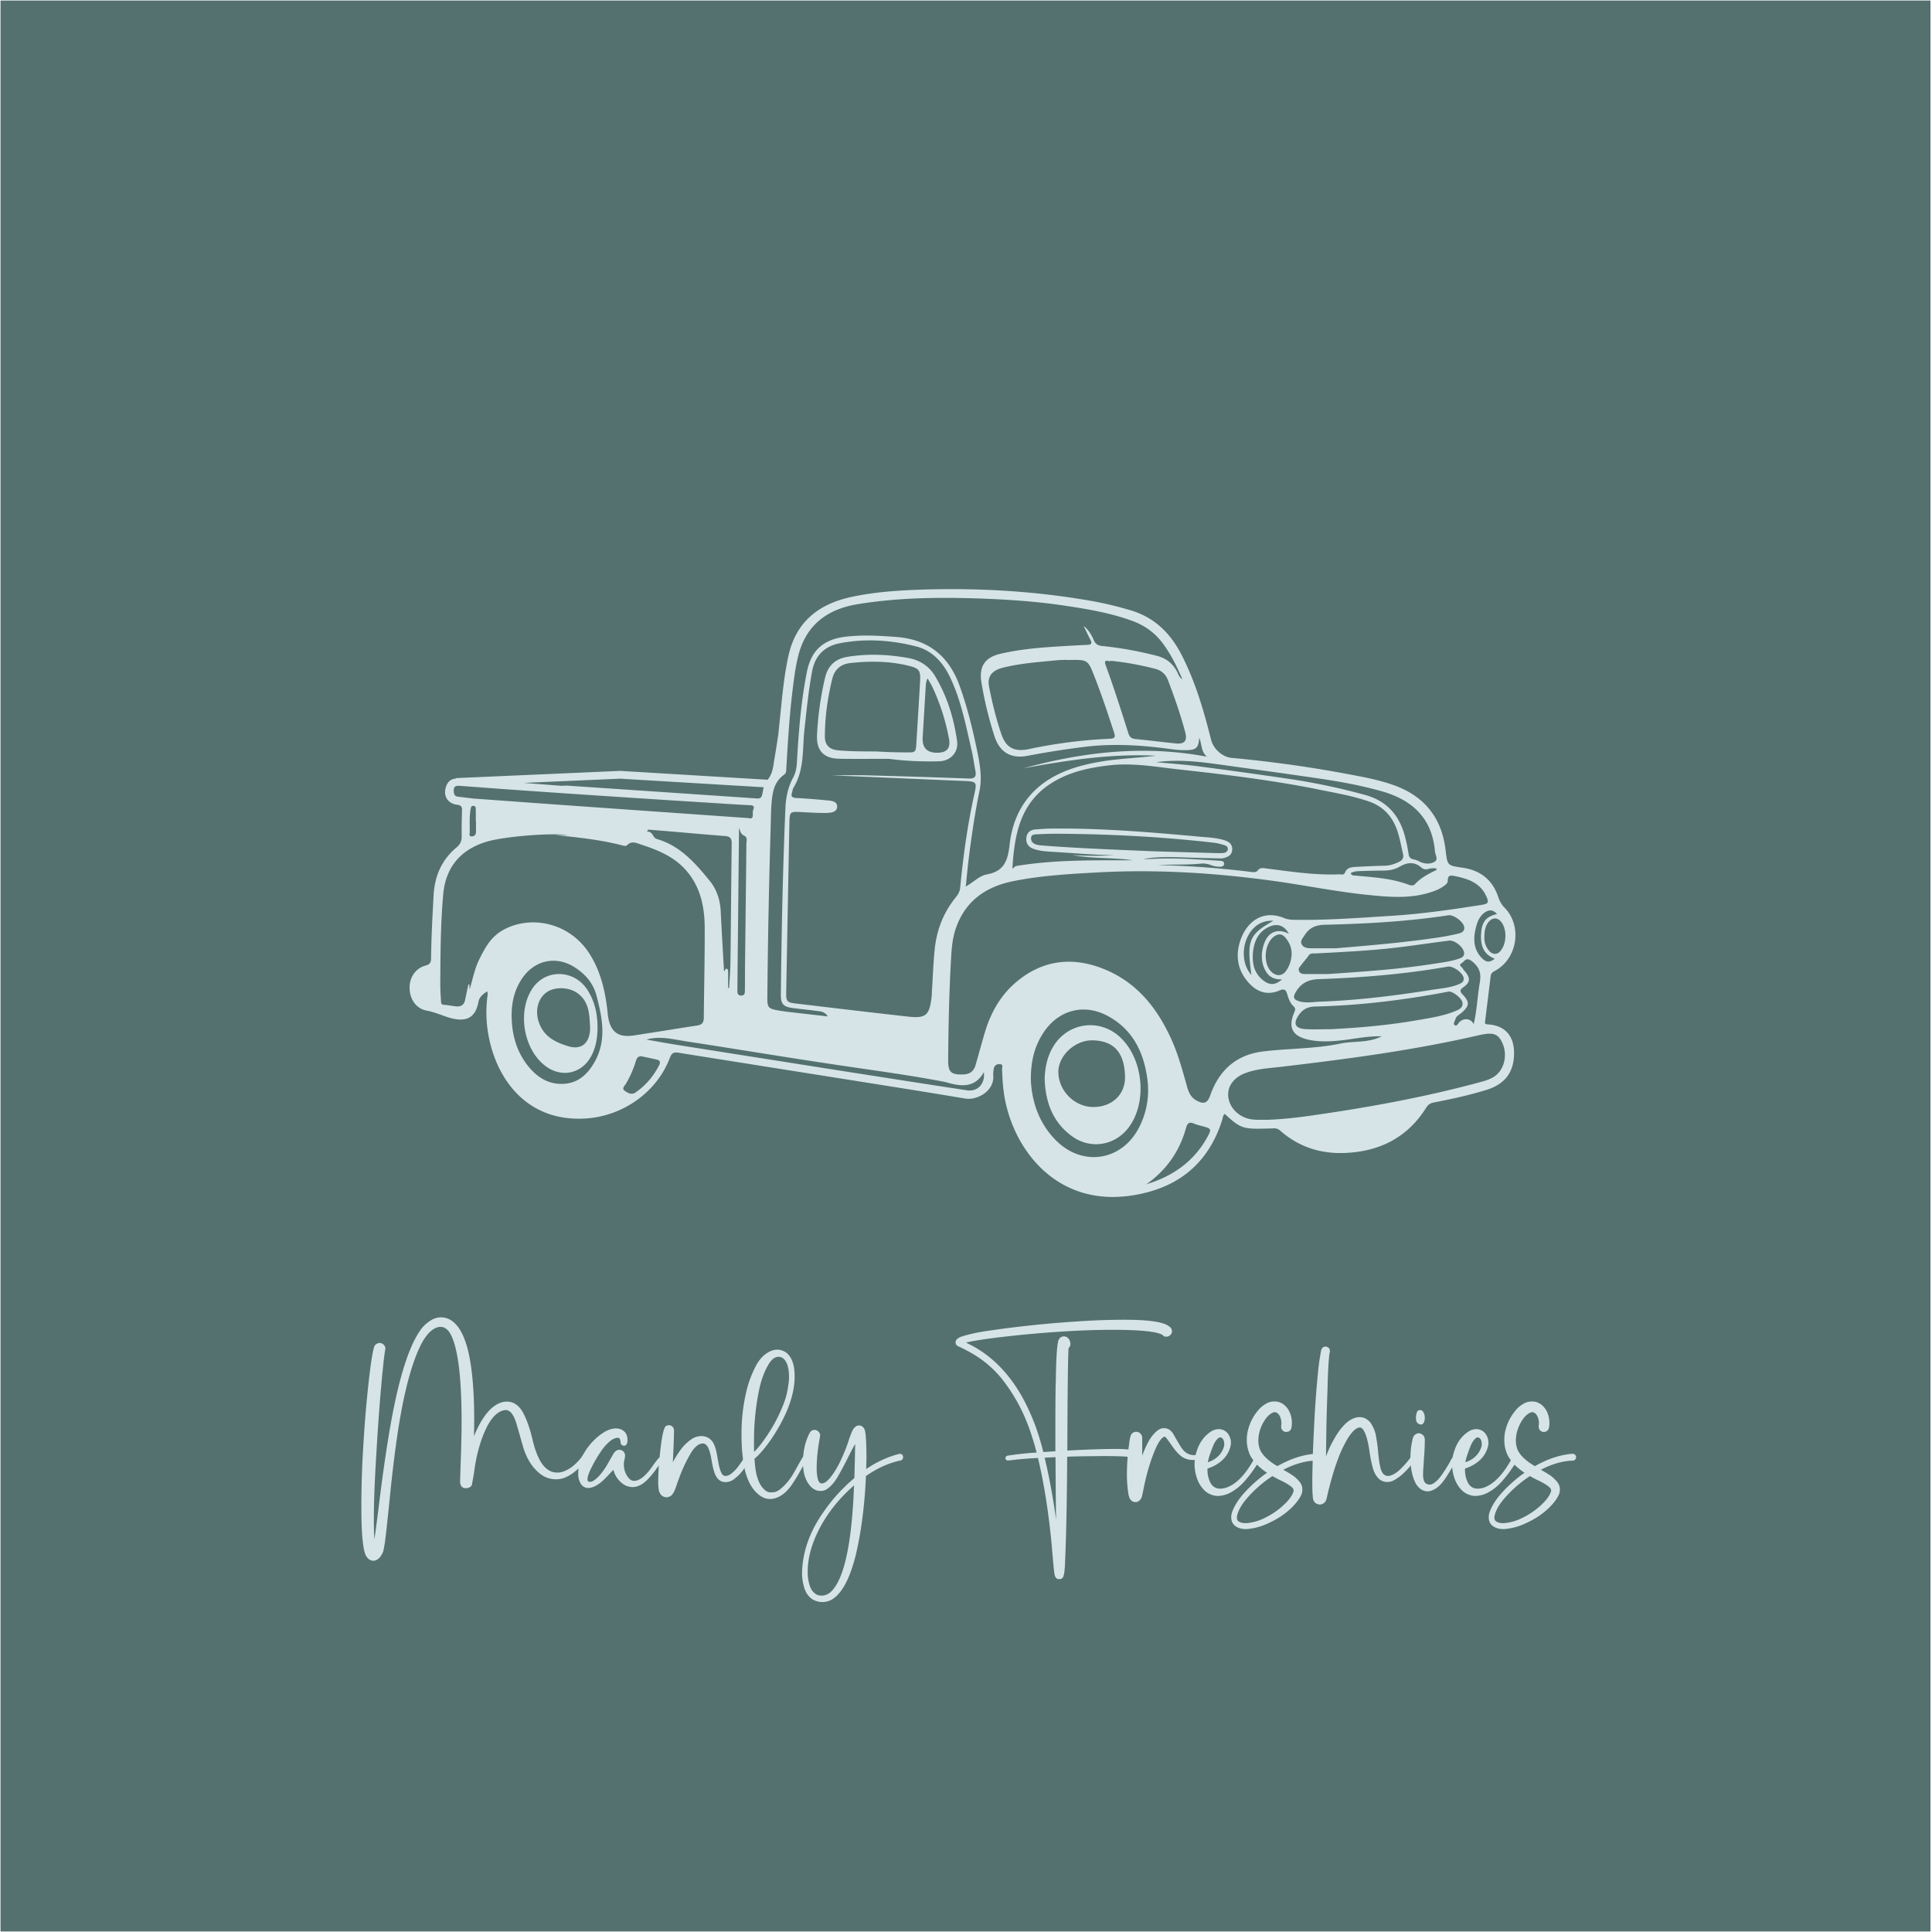 <svg xmlns="http://www.w3.org/2000/svg" width="300" viewBox="0 0 224.88 225" height="300" version="1.0"><defs><clipPath id="a"><path d="M0 .059h224.762v224.879H0zm0 0"/></clipPath><clipPath id="b"><path d="M47.586 68.457H177V140H47.586zm0 0"/></clipPath></defs><g clip-path="url(#a)"><path fill="#54716f" d="M0 .059h224.879V224.94H0zm0 0"/></g><path fill="#d6e4e8" d="M103.438 88.371c1.949.258 3.894.336 5.843.29 1.344-.028 2.305-1.024 2.121-2.349-.37-2.66-1.152-5.199-2.535-7.527-.703-1.187-1.77-1.902-3.11-2.144-2.374-.434-4.757-.536-7.155-.141-1.442.242-2.258 1.074-2.582 2.453a36.845 36.845 0 0 0-.93 6.664c-.086 1.785.777 2.715 2.582 2.746 1.922.032 3.844.008 5.766.008zm3.957-2.527c.12-1.914.23-3.832.347-5.746.02-.32.012-.649.227-1.094.226.406.414.695.558 1.004a24.897 24.897 0 0 1 1.934 6.035c.207 1.125-.27 1.629-1.414 1.621-1.18-.004-1.73-.613-1.652-1.82zm-11.391-.067c.004-2.28.32-4.527.867-6.742.274-1.105 1.02-1.7 2.121-1.82 2.223-.242 4.442-.23 6.63.285 1.417.336 1.55.547 1.464 2.012-.14 2.37-.285 4.738-.43 7.105-.062.973-.11 1.016-1.05 1.008-.653-.004-1.301-.012-1.95-.031-.625-.02-1.25-.059-1.672-.078-1.625-.008-3.05-.004-4.472-.137-.977-.09-1.512-.613-1.508-1.602zM130.184 120.613c-2.368-2.004-5.836-1.476-7.504 1.14-.758 1.196-1.043 2.524-1.078 3.93.097 2.696.949 5.04 3.226 6.672 2.125 1.524 4.945 1.063 6.531-1.02 2.29-3.003 1.715-8.273-1.175-10.722zm-2.91 8.309c-2.176 0-4.055-1.867-4.079-4.055-.02-1.906 1.914-3.738 3.973-3.71 2.55.038 3.695 1.48 3.793 4.124.078 2.168-1.492 3.64-3.688 3.64zM61.984 115.063c-1.851 2.69-1.09 7.21 1.54 9.128 1.867 1.364 4.203.825 5.28-1.214.516-.973.696-2.024.72-3.11.03-1.629-.27-3.18-1.165-4.574-1.53-2.379-4.812-2.492-6.375-.23zm6.664 5.035c-.168 1.52-1.105 2.187-2.558 1.738-1.512-.465-2.852-1.133-3.414-2.832-.403-1.215-.156-2.586.828-3.371.941-.75 2.64-.703 3.652.004 1.352.949 1.418 2.363 1.496 3.785 0 .226.024.453-.004.676zm0 0"/><g clip-path="url(#b)"><path fill="#d6e4e8" d="M173.16 119.297c-.332-.02-.289-.184-.262-.39.215-1.735.434-3.47.641-5.204.035-.3.172-.469.453-.613 2.656-1.383 3.274-5.211 1.184-7.363a3.145 3.145 0 0 1-.75-1.258c-.66-2.004-2.094-3.117-4.149-3.414-1.761-.258-1.773-.227-1.98-2.016-.438-3.766-2.434-6.297-6.004-7.586-1.836-.664-3.758-.996-5.664-1.355a145.92 145.92 0 0 0-13.266-1.836c-1.074-.098-2.12-1.055-2.383-2.114-.847-3.39-1.824-6.734-3.425-9.867-1.29-2.515-3.137-4.36-5.899-5.191a40.686 40.686 0 0 0-4.652-1.113c-6.473-1.133-12.996-1.516-19.555-1.317-2.816.09-5.64.27-8.406.871-3.793.824-6.418 2.922-7.281 6.844-.395 1.8-.614 3.637-.805 5.477-.121 1.18-.238 2.355-.375 3.68 0 0-.246 1.695-.484 3.027-.07.507-.137.996-.305 1.453l-.031.078c-.098.25-.235.488-.414.719l-17.176-1.032-19.129.84.004.051c-.527.035-.914.297-1.129.855-.414 1.079.09 2.047 1.25 2.196.523.066.594.27.578.703-.031 1-.047 2-.039 3 .004.543-.18.926-.61 1.281-1.73 1.442-2.535 3.332-2.66 5.567-.132 2.445-.273 4.89-.292 7.34-.004.468-.141.706-.63.835-1.183.313-1.906 1.387-1.874 2.657.027 1.285.777 2.367 1.976 2.59.848.156 1.61.484 2.41.75 2.121.703 3.285.152 3.63-1.754.097-.543.48-.903 1.042-1.239.016.203.043.301.031.395a14.76 14.76 0 0 0 .18 5.14c1.02 4.86 4.516 9.723 11.3 9.27 4.243-.285 8.228-3.031 9.747-7.074.207-.547.465-.664.988-.582 6.657 1.066 13.317 2.113 19.973 3.172 4.488.714 8.977 1.418 13.457 2.171 1.285.215 3.332-.808 3.242-2.617a3.62 3.62 0 0 1 .063-.894c.078-.375.379-.535.73-.5.403.035.223.386.23.597.036 1.024.098 2.047.258 3.059.977 6.082 5.946 13.02 14.903 11.633 5.258-.817 8.863-3.653 10.484-8.82.07-.231.063-.508.29-.672 1.769 1.64 2.128 1.773 4.616 1.71.352-.011.704-.007 1.051-.03.317-.024.567.066.813.284 2.195 1.93 4.77 2.723 7.672 2.575 3.988-.203 7.156-1.84 9.308-5.266.219-.352.473-.523.875-.602 2.078-.406 4.153-.851 6.176-1.48 2.215-.691 3.25-2.188 3.176-4.48-.063-1.918-1.164-3.047-3.106-3.141zm1.66-11.867c.649.902.57 2.52-.164 3.351-.363.414-.883.414-1.285-.039a2.251 2.251 0 0 1-.562-1.586c0-.722.097-1.281.464-1.75.47-.601 1.11-.586 1.547.024zm-.539-.985c-1.293.317-1.746.887-1.851 2.266-.114 1.539.386 2.473 1.586 2.941-.578.457-.989.457-1.52-.093-.992-1.036-.992-2.282-.664-3.57.168-.657.418-1.286 1-1.704.512-.375.988-.355 1.45.16zm-22.804 5.942c.28-.383.609-.73.878-1.117.204-.297.485-.22.743-.23 3.316-.177 6.636-.33 9.937-.74 1.883-.234 3.758-.515 5.64-.753.684-.086 1.708.754 1.77 1.414.047.46-.32.594-.644.703-.973.324-1.996.441-3.004.598-4.055.629-8.14.898-12.23 1.175h-2.551c-.305 0-.618-.003-.782-.32-.156-.312.09-.52.243-.73zm.382-3.442c.536-.875 1.254-1.218 2.336-1.246 4.82-.12 9.633-.37 14.407-1.105.64-.098 1.82.789 1.867 1.418.039.496-.375.64-.719.722-.824.196-1.66.352-2.496.473-3.883.57-7.79.898-11.703 1.227-.973 0-1.946.004-2.918 0-.442 0-.89-.047-1.106-.48-.195-.4.141-.7.332-1.009zm1.653 5.086c5.043-.176 10.07-.582 15.05-1.46.586-.102 1.754.722 1.836 1.331.063.48-.34.633-.68.766-.917.36-1.898.434-2.855.582-4.367.695-8.754 1.246-13.175 1.402-.82.032-1.645.203-2.458-.047-.648-.203-.734-.476-.398-1.05.606-1.028 1.426-1.48 2.68-1.524zm-2.336 4.211c.476-.707 1.07-1.004 1.93-1.023 5.23-.121 10.406-.758 15.542-1.739.415-.078 1.493.727 1.602 1.247.125.609-.379.843-.797 1.015-1.441.59-2.984.813-4.504 1.078-3.402.594-6.836.88-10.012 1.04-1.19 0-2.12.054-3.039-.016-1.148-.09-1.359-.66-.722-1.602zm18.265.445c.09-.37.457-.511.715-.738.91-.808.969-1.219.137-2.113-.367-.395-.356-.559.086-.875.797-.574.816-1.04.191-1.809-.078-.097-.195-.18-.23-.289-.082-.234-.637-.441-.176-.695.316-.176.5-.773 1.2-.219.94.742 1.09 1.469.902 2.551-.27 1.543-.313 3.125-.7 4.766-.332-.672-1.14-.75-1.671-.227-.165.164-.286.54-.555.336-.211-.156.047-.457.101-.688zm-27.66-29.68c3.809.532 7.617 1.048 11.422 1.606 2.567.371 5.121.825 7.621 1.528 3.574 1 5.91 3.14 6.23 7.03.036.391.415.895-.019 1.173-.46.297-1.05.289-1.594.074-.277-.113-.543-.277-.832-.324-.418-.067-.57-.258-.632-.676a17.91 17.91 0 0 0-.489-2.27c-.683-2.328-2.144-3.898-4.527-4.558a74.52 74.52 0 0 0-8.996-1.895 646.442 646.442 0 0 0-10.606-1.468c-1.582-.207-3.175-.309-4.765-.461 2.426-.34 4.808-.09 7.187.242zm25.438 12.313c-.903.446-1.797.887-2.492 1.653-.149.164-.426.175-.645.093-2.05-.789-4.223-.898-6.375-1.101-.16-.016-.36.012-.46-.285.429-.246.886-.223 1.327-.239.82-.03 1.645-.046 2.465-.054.68-.004 1.313-.11 1.926-.469.816-.473 1.687-.606 2.488.102.246.218.516.27.832.175.309-.09.625-.105.945-.05-.003.085.008.168-.011.175zm-25.301-1.082c-2.492-.144-4.984-.34-7.484-.226-.442.02-.887.043-1.332.023 1.835-.316 3.68-.21 5.523-.152 1.125.039 2.246.058 3.371.086.125.004.254.008.375-.02.535-.125 1.024-.328 1.07-.972.047-.633-.355-.95-.902-1.122-.96-.304-1.969-.332-2.96-.421-5.747-.528-11.497-1.004-17.278-.938-.598.004-1.196.059-1.793.102-.613.047-.985.394-1.043.988-.063.621.254 1.066.836 1.273.785.278 1.617.309 2.437.356 2.332.137 4.66.36 7 .379-1.636.094-3.273.11-4.914-.024 2.332.457 4.715.274 7.055.618-4.535.011-9.074-.086-13.57.664-.153.027-.286.187-.47.316.24-3.871.849-7.547 4.43-9.89 2.063-1.344 4.387-1.856 6.797-2.141 2.797-.332 5.536.183 8.286.484 5.484.602 10.96 1.266 16.37 2.367 1.907.39 3.829.719 5.676 1.364 1.657.578 2.711 1.757 3.266 3.375.297.87.45 1.789.664 2.687.106.445-.02.754-.465.961-.527.25-1.05.434-1.644.445-1.149.024-2.297.082-3.442.14-.484.028-.972.103-1.183.626-.156.383-.457.227-.707.238-2.86.114-5.68-.332-8.504-.687-.356-.047-.692-.121-.953.222-.196.258-.496.22-.766.188-3.617-.442-7.25-.73-10.883-.797 1.692-.102 3.367-.008 5.035-.176.426-.043.84.051 1.246.207.25.094.532.137.801.153.27.015.625.02.633-.352.004-.332-.344-.332-.578-.344zm-20.66-1.777a2.887 2.887 0 0 1-.656-.113c-.368-.118-.618-.368-.582-.77.03-.418.406-.398.687-.414.75-.039 1.496-.07 2.246-.066 6.121.027 12.227.347 18.309 1.039.441.047.879.172 1.304.3.215.067.418.231.36.5-.051.239-.25.376-.488.399-.25.023-.5.027-.75.02l-7.325-.211c-5.027-.215-9.07-.364-13.105-.684zm15.566-11.883c-1.539-.164-3.078-.355-4.617-.504-.453-.043-.707-.203-.852-.66-.843-2.66-1.69-5.32-2.648-7.945-.316-.86.445-.34.648-.508 1.758.18 3.45.5 5.122.93.738.191 1.226.636 1.492 1.34.754 1.984 1.457 3.988 2 6.039.273 1.023-.09 1.418-1.145 1.308zm-7.629-.543a57.142 57.142 0 0 0-9.425 1.203c-1.684.356-2.676-.14-3.22-1.758-.605-1.796-1.062-3.644-1.425-5.507-.227-1.16.309-1.887 1.598-2.211 1.652-.414 3.347-.59 5.039-.746.918-.086 1.84-.204 2.57-.153 2.281-.047 2.293-.05 3.055 1.89.847 2.161 1.586 4.364 2.3 6.571.176.535.075.684-.492.711zm-37.933 4.172c.203-.144.226-.293.238-.496.18-3.117.36-6.234.742-9.332.164-1.34.328-2.676.656-3.984.891-3.59 3.36-5.438 6.86-6.02 4.805-.793 9.652-.836 14.5-.664 3.199.117 6.387.336 9.55.805 2.688.398 5.368.84 7.942 1.773 1.457.523 2.66 1.371 3.582 2.606.93 1.242 1.629 2.617 2.305 4.222-.403-.277-.461-.582-.578-.816-.504-.996-1.27-1.63-2.364-1.914a42.48 42.48 0 0 0-6.402-1.157c-.484-.05-.77-.21-.965-.66-.266-.636-.625-1.226-1.187-1.675.257.527.504 1.066.777 1.585.227.434.156.606-.367.625a148.31 148.31 0 0 0-4.567.262c-1.843.133-3.68.348-5.484.758-1.848.422-2.566 1.465-2.266 3.34a43.548 43.548 0 0 0 1.516 6.254c.617 1.922 1.934 2.68 3.914 2.293a98.483 98.483 0 0 1 6.582-1.032c3.106-.386 6.184-.23 9.27.157.863.11 1.726.254 2.609.226 1.129-.031 1.402-.277 1.477-1.453.32.754.187 1.594.886 2.215-7.258-1.371-14.343-.578-21.347 1.348 5.093-.934 10.207-1.723 15.418-1.461-2.153.261-4.329.332-6.47.695-1.484.254-2.929.602-4.32 1.195-3.757 1.61-5.816 4.54-6.253 8.493-.204 1.843-.649 3.078-2.633 3.437-.88.156-1.54.887-2.473 1.414.13-1.21.227-2.289.36-3.36.324-2.605.71-5.195 1.238-7.765.328-1.586.047-3.137-.27-4.68-.531-2.57-1.152-5.113-2.05-7.59-1.25-3.464-3.649-5.386-7.34-5.667-1.973-.153-3.938-.266-5.914-.036-2.555.301-4.008 1.551-4.516 4.063-.703 3.512-.969 7.074-1.176 10.644-.035.61-.144 1.176-.441 1.72-.598 1.097-.84 2.312-.89 3.53-.31 7.247-.458 14.493-.532 21.743-.012 1.05.289 1.394 1.32 1.539.914.129 1.84.203 2.754.332.477.066 1.012.043 1.387.652-1.543-.176-2.996-.34-4.445-.508a24.097 24.097 0 0 1-1.188-.164c-1.316-.226-1.418-.328-1.402-1.633.035-3.203.07-6.402.136-9.601.07-3.649.168-7.297.27-10.945.031-1.07.039-2.149.246-3.204.168-.863.586-1.593 1.309-2.105zm4.98 3a85.155 85.155 0 0 0-3.586-.273c-.484-.024-.625-.204-.476-.649.062-.191.074-.406.175-.57 1.278-2.07 1.02-4.43 1.266-6.684.246-2.289.477-4.574.895-6.836.34-1.843 1.445-2.941 3.246-3.285 2.968-.57 5.937-.37 8.843.363 1.907.485 3.153 1.864 3.985 3.61 1.293 2.707 1.84 5.64 2.512 8.531.18.777.28 1.574.433 2.36.121.62-.039.917-.754.894-3.949-.145-7.894-.27-11.844-.371-1.57-.04-3.144-.004-4.238-.004 4.82.203 10.09.43 15.356.652 1.672.07 1.687.075 1.324 1.703-.785 3.54-1.266 7.13-1.617 10.735-.067.66-.45 1.023-.817 1.512-1.25 1.668-1.941 3.605-2.152 5.68-.16 1.566-.211 3.14-.313 4.71-.02.278-.015.55-.046.824-.258 2.157-.66 2.516-2.797 2.278-4.344-.485-8.684-1.004-13.028-1.52-1.015-.117-1.129-.258-1.109-1.285.121-6.547.242-13.098.371-19.644.031-1.446.043-1.438 1.48-1.36.95.047 1.899.113 2.848.094.508-.012 1.211-.082 1.235-.715.02-.656-.676-.703-1.192-.75zm-7.36-1.523c-.073.285-.116.586-.179.867-.086.375-.27.46-.633.437-7.375-.504-14.75-1-22.12-1.496-.391.016-.626.024-.626.024l-4.394-.34 11.234-.492zm-35.577 1.105c-.492-.047-.52-.387-.524-.754-.004-.445.282-.543.649-.52 1.617.118 3.234.243 4.851.36 2.543.18 5.082.36 7.621.531 3.614.242 7.223.48 10.836.715 2.59.168 5.184.328 7.774.492.922.059 1.843.121 2.765.16.399.016.559.133.383.543-.164.38.203 1.16-.539.961-6.324-.445-12.453-.875-18.582-1.308-4.41-.313-8.82-.63-13.227-.953-.671-.047-1.335-.164-2.007-.227zm33.558 5.512c-.043 4.523-.101 9.047-.152 13.57-.012 1.121-.008 2.246-.023 3.371-.004.317.042.711-.45.703-.43-.011-.425-.355-.422-.66.059-6.293.125-12.59.188-18.883.152.375.18.739.633.942.386.176.23.625.226.957zm-2.129 14.816c0-.125-.03-.273-.175-.3-.18-.032-.137.234-.301.3-.13-2.351-.274-4.664-.383-6.98-.059-1.297-.473-2.547-1.23-3.489-1.688-2.074-3.454-4.144-6.196-4.93-.527-.152-.441-.917-1.16-.863.047-.078.09-.16.137-.238.754.063 1.508.121 2.261.184 2.239.191 4.477.39 6.715.566.575.043.758.29.75.86-.058 4.593-.086 9.191-.144 13.789-.012 1.011-.102 2.027-.153 3.039h-.117c0-.649.004-1.293-.004-1.942zM54.738 94.293c.035-.211.055-.488.383-.434.277.047.219.301.227.485.015.422.004.844.004 1.265h.023c0 .422-.004.844 0 1.27 0 .336-.191.527-.5.527-.367.004-.23-.328-.23-.508.015-.87-.055-1.742.093-2.605zm14.457 29.367c-.918 1.645-2.218 2.7-4.215 2.559-1.37-.102-2.449-.805-3.328-1.817-1.511-1.742-2.101-3.812-2.129-6.074-.011-1.668.364-3.219 1.364-4.578 1.422-1.934 3.797-2.418 5.84-1.184 1.308.79 2.285 1.88 2.68 3.38.679 2.585 1.206 5.183-.212 7.714zm1.52-5.625c-.254-2.426-.758-4.781-2.082-6.898-2.367-3.782-6.988-4.598-10.14-2.805-1.423.813-2.052 2.04-2.708 3.336-.57 1.125-.789 2.363-1.152 3.57-.012-.195-.02-.394-.028-.586-.128-.035-.132.059-.144.118-.121.562-.238 1.125-.356 1.687-.113.563-.472.8-1.027.746-.496-.05-.988-.152-1.484-.191-.317-.024-.282-.27-.293-.434-.051-.7-.09-1.398-.086-2.094.023-3.449.031-6.902.344-10.34.285-3.175 2.066-5.265 5.156-6.148 2.02-.578 7.254-1.02 9.418-.75h-1.559c2.602.27 5.2.531 7.742 1.184.22.054.493.156.653 0 .55-.559 1.12-.239 1.66-.063 1.965.637 3.848 1.41 5.25 3.04 1.676 1.937 2.125 4.265 2.133 6.706.011 3.477-.078 6.95-.106 10.426-.004.55-.219.809-.765.89-2.47.376-4.93.79-7.403 1.16-1.925.29-2.816-.519-3.027-2.554zm5.992 6.012c-.656 1.289-1.566 2.367-2.762 3.187-.457.317-.894.051-1.242-.195-.402-.285-.012-.586.133-.832a11.73 11.73 0 0 0 1.144-2.594c.102-.343.23-.617.66-.601.61.133 1.22.254 1.825.398.36.086.398.336.246.637zm35.848 2.93c-4.516-.684-9.028-1.391-13.543-2.098-6.707-1.055-13.414-2.113-20.121-3.176-1.227-.195-2.45-.418-3.676-.633 1.613-.46 3.152-.02 4.695.215 6.121.934 12.227 1.965 18.356 2.86 3.879.57 7.761 1.097 11.609 1.835.195.04.387.098.582.149 1.598.437 3.082.484 4.063-1.266.168 1.356-.72 2.301-1.965 2.114zm10.324 5.793c-2.035-2.07-2.8-4.653-2.89-7.063 0-2.27.484-3.969 1.511-5.504 1.727-2.582 4.68-3.367 7.422-1.898 2.89 1.547 4.191 4.156 4.629 7.28.27 1.958-.02 3.84-.899 5.61-1.988 4.016-6.636 4.766-9.773 1.575zm17.762-.516c-1.559 2.941-4.055 4.715-7.196 5.664 2.348-1.648 3.875-3.856 4.633-6.598.149-.539.387-.691.91-.468.39.164.809.25 1.219.367.75.207.813.32.434 1.035zm.254-4.715c-.333.938-.735 1.102-1.622.621-.617-.336-.894-.91-1.074-1.555-.527-1.875-1.027-3.761-1.832-5.546-1.633-3.621-3.98-6.598-7.758-8.16-3.832-1.587-7.441-1.09-10.554 1.675-1.676 1.492-2.766 3.469-3.414 5.649-.38 1.265-.72 2.547-1.086 3.816-.203.711-.664 1.066-1.422 1.09-1.445.043-1.781-.25-1.77-1.692.032-4.023.117-8.046.352-12.066.062-1.066.172-2.14.512-3.168 1.078-3.223 3.46-4.918 6.656-5.57 3.238-.66 6.535-.848 9.828-1.028 6.883-.378 13.734.047 20.559.989 3.632.504 7.234 1.242 10.886 1.617 2.387.246 4.785.473 7.149-.223.597-.175 1.187-.383 1.707-.746.254-.172.539-.37.535-.683-.008-.66.348-.63.816-.532 1.453.301 2.844.723 3.578 2.168.489.957.317 1.067-.523 1.2-3.457.539-6.91 1.046-10.406 1.261-3.692.23-7.38.516-11.078.469-.48-.004-.957-.008-1.403-.191-2.625-1.09-4.433.53-5.125 2.554-.644 1.887-.328 3.653 1.114 5.13.972.995 2.14 1.288 3.421.737.555-.238.758-.093.903.403.16.55.344 1.082.793 1.488.18.164.156.387.05.621-.789 1.774-.242 2.828 1.696 3.23 1.234.258 2.488.2 3.734.067 1.512-.16 3.004-.512 4.742-.477-1.636.817-3.265.524-4.797.844-2.968.621-6.011.559-9.007.918-3.114.375-5.125 2.164-6.16 5.09zm4.789-13.988c-1.004-1.09-1.172-2.969-.461-4.43.629-1.297 1.695-1.965 3.015-1.887-2.847 1.61-3.12 2.27-2.554 6.317zm.164-2.469c.101-1.348.558-2.543 1.906-3.152.965-.438 1.789-.125 2.285.82-1.312-.688-2.437-.223-2.914 1.242-.32.977-.34 1.969.117 2.914.36.75.961 1.192 2.004 1.153-.71.632-1.336.687-1.969.273-1.172-.766-1.523-1.941-1.425-3.25zm2.18 2.113c-1.04-.972-.856-3.332.316-4.148.5-.352.941-.285 1.312.168.43.531.715 1.133.707 1.844a3.597 3.597 0 0 1-.617 1.964c-.437.653-1.144.715-1.719.172zm25.847 12.239c-.453.273-.957.43-1.46.566-6.563 1.79-13.243 2.996-19.97 3.95-1.683.234-3.37.417-5.023.464-.793-.016-1.543.055-2.277-.18-1.235-.394-2.122-1.476-2.172-2.675-.043-1.102.672-2.07 1.941-2.563 1.367-.531 2.824-.59 4.254-.758 7.7-.91 15.379-1.918 22.945-3.664 1.746-.406 2.328-.21 2.836.996.598 1.418.117 3.149-1.074 3.86zm0 0"/></g><g fill="#d6e4e8"><path d="M43.415 181.761a.874.874 0 0 1-.312-.062c-.325-.149-.547-.43-.672-.844-.274-.906-.407-2.664-.407-5.266 0-2.082.055-4.16.172-6.234.176-3.3.438-6.399.782-9.297.187-1.563.363-2.625.53-3.188a.615.615 0 0 1 .345-.39.589.589 0 0 1 .28-.078.87.87 0 0 1 .22.031.694.694 0 0 1 .39.328c.051.094.078.2.078.313 0 .054-.011.109-.03.171-.013.063-.04.243-.08.532-.042.281-.132 1.093-.265 2.437a235.96 235.96 0 0 0-.656 8.75c-.012.156-.023.32-.031.485-.188 3.086-.281 5.554-.281 7.421 0 1.051.02 1.844.062 2.375.02-.042.16-1.074.422-3.093.375-3.082.723-5.645 1.047-7.688 1.039-6.82 2.332-11.332 3.875-13.531.312-.469.742-.867 1.297-1.203a2.27 2.27 0 0 1 1.14-.313c.258 0 .524.055.797.157 1.164.492 1.992 1.96 2.485 4.406.375 1.937.562 4.371.562 7.297 0 .668-.012 1.328-.031 1.984.906-2.195 1.945-3.5 3.125-3.906.207-.082.441-.125.703-.125.758 0 1.375.402 1.844 1.203.332.594.633 1.352.906 2.266.125.468.191.73.203.78.445 1.97 1.07 3.204 1.875 3.704.3.21.649.312 1.047.312.27 0 .539-.05.812-.156.801-.32 1.532-.945 2.188-1.875a.286.286 0 0 1 .234-.125.29.29 0 0 1 .172.063c.082.054.125.125.125.218a.325.325 0 0 1-.047.172c-.699 1.032-1.496 1.766-2.39 2.203a2.789 2.789 0 0 1-1.235.282c-.793 0-1.492-.282-2.093-.844-.762-.676-1.336-1.625-1.72-2.844l-.218-.765a116.388 116.388 0 0 0-.625-2.172c-.312-.957-.715-1.438-1.203-1.438-.094 0-.2.016-.313.047-.699.2-1.324.836-1.875 1.906-.75 1.5-1.257 3.313-1.515 5.438l-.25 1.375-.14.156a.864.864 0 0 1-.532.172h-.172c-.086-.008-.187-.063-.312-.156-.118-.164-.172-.274-.172-.328a.084.084 0 0 0-.016-.047 2.263 2.263 0 0 1-.016-.282l.063-2.062c.07-1.82.11-3.461.11-4.922 0-5.062-.415-8.41-1.235-10.047-.324-.625-.73-.937-1.219-.937-.187 0-.387.047-.594.14-.648.313-1.234 1.012-1.765 2.094-1.2 2.48-2.156 6.43-2.875 11.844-.274 2.043-.508 4.09-.703 6.14l-.328 3.079c-.157 1.55-.305 2.53-.438 2.937l-.016.016a.745.745 0 0 1-.046.11.093.093 0 0 0-.016.046c-.106.176-.2.32-.281.437-.063.07-.164.157-.297.25a.809.809 0 0 1-.469.141zm0 0"/><path d="M68.453 173.292a1.05 1.05 0 0 1-.547-.156 1.137 1.137 0 0 1-.39-.453 2.13 2.13 0 0 1-.235-.938v-.187c0-.79.215-1.547.64-2.266a7.189 7.189 0 0 1 2.22-2.406c.539-.351 1.054-.531 1.546-.531.313 0 .586.086.829.25.332.242.5.605.5 1.094 0 .449-.141.671-.422.671-.23-.03-.356-.148-.375-.359-.032-.332-.11-.52-.235-.562h-.156c-.305.023-.617.18-.937.468-.325.282-.618.61-.875.985-.512.73-.961 1.508-1.344 2.328-.211.437-.313.793-.313 1.062 0 .188.094.282.282.282.113 0 .25-.04.406-.125.582-.364 1.176-1.086 1.781-2.172.344-.602.535-.942.578-1.016a1.63 1.63 0 0 1 .281-.297c0-.008.063-.039.188-.094l.14-.03c.239 0 .43.085.579.25.039.073.062.116.062.124 0 0 .004.008.016.016.031.074.05.14.062.203l-.015.016a.11.11 0 0 1 .015.062.382.382 0 0 1-.015.125v.047a1.254 1.254 0 0 1-.063.328 2.448 2.448 0 0 0-.062.547c0 .523.148 1 .453 1.437.101.157.234.282.39.375a.816.816 0 0 0 .329.094c.687 0 1.453-.633 2.296-1.906.563-.77.954-1.156 1.172-1.156.094 0 .172.047.235.14.031.043.047.09.047.141a.298.298 0 0 1-.141.266c-.105 0-.39.312-.86.937l-.093.094a.729.729 0 0 0-.063.11 9.87 9.87 0 0 1-.875 1.077c-.625.68-1.246 1.016-1.859 1.016-.5-.008-.93-.172-1.281-.484a2.833 2.833 0 0 1-.969-1.532c-.262.282-.543.578-.844.891-.761.805-1.453 1.215-2.078 1.234zm0 0"/><path d="M77.58 174.37c-.063 0-.134-.007-.204-.015-.219-.063-.383-.168-.484-.313a.628.628 0 0 1-.125-.203 1.217 1.217 0 0 1-.11-.344v-.03a6.41 6.41 0 0 1-.062-.813c0-1 .062-2.055.187-3.172.207-2.094.446-3.227.719-3.406a.65.65 0 0 1 .344-.094c.187 0 .336.074.453.219a.59.59 0 0 1 .14.375c-.011.867-.058 2.105-.14 3.718.281-.53.601-1.039.969-1.53.32-.438.734-.829 1.234-1.173a2.045 2.045 0 0 1 1.125-.344c.258 0 .52.063.781.188.313.2.532.437.657.719.125.273.218.539.28.797.052.23.145.734.282 1.515.125.606.27 1.024.438 1.25a.474.474 0 0 0 .375.172.96.96 0 0 0 .53-.172c.364-.25.692-.578.985-.984.238-.32.422-.582.547-.781.094-.145.203-.301.328-.47a.38.38 0 0 1 .297-.14c.07 0 .145.028.219.078.094.075.14.168.14.282a.452.452 0 0 1-.078.234 7.958 7.958 0 0 0-.406.547c-.156.23-.32.453-.484.672-.305.43-.688.812-1.157 1.156-.28.2-.593.297-.937.297-.367 0-.668-.14-.906-.422a2.207 2.207 0 0 1-.407-.797c-.105-.32-.199-.726-.28-1.219-.126-.77-.278-1.316-.454-1.64-.148-.27-.34-.41-.578-.422-.524 0-1.031.45-1.531 1.344a17.543 17.543 0 0 0-1.22 2.64c-.148.406-.292.813-.437 1.219a7.016 7.016 0 0 1-.171.422c-.012.02-.024.035-.032.047-.043.093-.11.191-.203.297v.015a1.085 1.085 0 0 1-.203.156.614.614 0 0 1-.187.079.598.598 0 0 1-.235.046zm0 0"/><path d="M89.656 174.574c-.418 0-.805-.121-1.156-.36-.711-.492-1.243-1.25-1.594-2.281-.242-.676-.399-1.492-.484-2.453-.082-.613-.125-1.453-.125-2.516 0-1.832.218-3.594.656-5.281.219-.832.531-1.648.937-2.453.5-1.02 1.176-1.676 2.032-1.969.175-.05.347-.078.515-.078.375 0 .723.11 1.047.328.664.5 1 1.43 1 2.781 0 1.774-.605 3.72-1.812 5.844-.7 1.23-1.434 2.266-2.204 3.11-.23.261-.449.468-.656.624.04.711.11 1.29.203 1.735.196.875.524 1.512.985 1.906.207.195.453.297.734.297.04 0 .156-.012.344-.031.195-.012.453-.133.765-.375a6.535 6.535 0 0 0 1.516-1.828c.164-.282.328-.567.484-.86.313-.562.52-.914.625-1.062l.016-.032c.094-.101.176-.175.25-.218a.454.454 0 0 1 .219-.063c.07 0 .14.031.203.094a.273.273 0 0 1 .094.219.358.358 0 0 1-.063.187.239.239 0 0 1-.172.11c-.062.03-.152.136-.265.312-.106.168-.414.7-.922 1.594-.219.367-.45.726-.688 1.078-.636.914-1.36 1.453-2.172 1.61a1.73 1.73 0 0 1-.312.03zm-1.89-5.485c.343-.344.679-.742 1.015-1.203 1-1.363 1.789-2.789 2.375-4.281.3-.758.5-1.535.594-2.328.05-.313.078-.614.078-.907 0-1.144-.258-1.89-.766-2.234a.922.922 0 0 0-.453-.125c-.387 0-.75.258-1.094.766-.543.875-.945 1.96-1.203 3.25a29.21 29.21 0 0 0-.562 5.797c0 .43.004.851.015 1.265zm0 0"/><path d="M95.722 186.574c-.25 0-.485-.04-.704-.11-.68-.219-1.148-.73-1.406-1.531a5.855 5.855 0 0 1-.265-1.719c.043-2.46.882-4.851 2.53-7.172a19.658 19.658 0 0 1 3.563-3.906c.04-1.32.07-2.644.094-3.969-.156.25-.45.805-.875 1.657-.375.75-.734 1.421-1.078 2.015-.375.68-.797 1.188-1.266 1.531-.23.18-.5.266-.812.266-.387 0-.73-.133-1.031-.406-.68-.625-1.016-1.594-1.016-2.906 0-1.301.258-2.454.781-3.454.133-.226.32-.343.563-.343.101 0 .207.027.312.078.227.148.344.34.344.578l-.016.125c-.261 1.367-.39 2.602-.39 3.703 0 .438.039.84.125 1.203.093.367.25.547.468.547.258 0 .555-.187.891-.562.508-.594.973-1.352 1.39-2.282.407-.894.688-1.609.844-2.14.313-.946.551-1.457.72-1.532.112-.156.28-.234.5-.234.093 0 .175.016.25.047.175.094.3.219.374.375.156.336.235 1.512.235 3.531l-.032 1.125c1.157-.8 2.426-1.39 3.813-1.765l.094-.016c.07 0 .148.023.234.062a.383.383 0 0 1 .156.329c0 .21-.101.34-.297.39-1.386.293-2.73.899-4.03 1.813-.138 3.32-.524 6.351-1.157 9.093-.637 2.602-1.485 4.305-2.547 5.11a2.224 2.224 0 0 1-1.36.469zm-.11-.75c.363 0 .696-.121 1-.36 1.551-1.324 2.473-5.289 2.766-11.89 0-.164.008-.332.031-.5v-.094c-2.21 1.937-3.781 4.125-4.719 6.562-.46 1.207-.687 2.383-.687 3.532 0 .57.082 1.113.25 1.625.195.55.52.91.969 1.078.132.031.265.047.39.047zM123.288 183.902c-.136 0-.23-.028-.28-.078-.075-.063-.118-.11-.126-.141-.074-.074-.133-.266-.172-.578-.031-.211-.133-1.297-.297-3.266-.367-3.812-.898-7.16-1.593-10.047l-.22.016a42.673 42.673 0 0 0-3.218.281h-.062a.326.326 0 0 1-.188-.062.267.267 0 0 1-.094-.219c0-.145.078-.238.235-.281 1.312-.196 2.441-.317 3.39-.36a27.964 27.964 0 0 0-.578-1.984c-.793-2.508-1.976-4.742-3.547-6.703a12.748 12.748 0 0 0-3.89-3.14c-.575-.302-.922-.473-1.047-.516a5.507 5.507 0 0 1-.235-.141.498.498 0 0 1-.14-.344c0-.144.047-.265.14-.36.125-.124.301-.226.532-.312.843-.28 1.925-.515 3.25-.703 3.437-.5 6.89-.86 10.36-1.078a78.5 78.5 0 0 1 5.437-.187c2.125 0 3.613.148 4.468.437.32.094.598.246.828.453a.638.638 0 0 1 .188.438c0 .023-.008.074-.016.156 0 .086-.07.187-.203.312a.597.597 0 0 1-.422.172h-.156c-.086-.007-.195-.082-.328-.218-.7-.383-2.61-.579-5.734-.579-1.325 0-2.657.032-4 .094-3.45.168-6.875.469-10.282.906l-.234.032c-1.211.168-2.078.32-2.61.453l.579.297c2.937 1.531 5.222 4.148 6.86 7.843.612 1.344 1.132 2.883 1.562 4.61l1.406-.094v-3.5c0-1.437.008-2.879.031-4.328.008-.082.016-.164.016-.25.03-2.375.113-3.906.25-4.594 0-.031.004-.062.015-.094.008-.03.024-.078.047-.14v-.031a.188.188 0 0 0 .031-.047.646.646 0 0 1 .844-.344c.082.023.14.055.172.094.07.062.117.11.14.14.032.032.048.059.048.078.007.012.03.043.062.094.04.125.066.219.078.281l.016.016v.125c0 .2-.074.367-.219.5-.074 1.281-.121 5.258-.14 11.922 2.331-.125 4.238-.188 5.718-.188 1.164 0 1.813.086 1.938.25a.44.44 0 0 1-.063.61.44.44 0 0 1-.265.094c-.086 0-.18-.008-.282-.032-.21-.039-.656-.066-1.343-.078-.149-.008-.7-.015-1.657-.015-2.46.023-3.777.046-3.953.078h-.11c-.03 5.281-.116 9.379-.25 12.297 0 .351-.038.8-.109 1.343-.011.008-.027.055-.046.141-.012.082-.024.125-.032.125-.011.082-.07.164-.172.25-.043.062-.152.094-.328.094zm-.36-6.922v-.235a709.471 709.471 0 0 1-.062-7.046c-.43.023-.851.043-1.265.062a74.215 74.215 0 0 1 1.328 7.219zm0 0"/><path d="M132.274 174.933h-.063c-.199 0-.36-.055-.484-.156a1.024 1.024 0 0 1-.203-.235l-.016-.03a.907.907 0 0 1-.047-.126.134.134 0 0 1-.015-.062c0-.012-.008-.024-.016-.032-.063-.21-.094-.351-.094-.422a14.5 14.5 0 0 1-.156-2.156c0-1.187.09-2.39.266-3.61.02-.25.066-.515.14-.796a.692.692 0 0 1 .297-.453.7.7 0 0 1 .375-.11c.227 0 .41.09.547.266a.722.722 0 0 1 .156.469v2.047c.145-.395.313-.79.5-1.188.363-.781.797-1.363 1.297-1.75.227-.176.477-.265.75-.265.445 0 .813.234 1.094.703l.11.203c.374.656.644 1.11.812 1.36.382.585.879.874 1.484.874.125 0 .266-.015.422-.047h.031c.051 0 .11.024.172.063a.213.213 0 0 1 .094.187c0 .243-.281.36-.844.36-.562 0-1.043-.16-1.437-.485-.325-.257-.68-.672-1.063-1.234l-.562-.781a1.722 1.722 0 0 0-.172-.172l-.016-.016a.407.407 0 0 0-.078-.031c-.031 0-.102.039-.203.11-.293.242-.586.702-.875 1.39-.594 1.387-1.074 3.047-1.438 4.984-.054.22-.093.407-.125.563h-.015a1.002 1.002 0 0 1-.203.344c-.086.093-.157.144-.22.156-.03.031-.1.055-.202.078zm0 0"/><path d="M141.731 174.214h-.062a2.296 2.296 0 0 1-1.5-.687 3.579 3.579 0 0 1-.828-1.36 5.075 5.075 0 0 1-.281-1.703c0-.437.07-.875.203-1.312.32-1.114.91-1.938 1.765-2.469.27-.164.582-.25.938-.25.375.043.676.187.906.437.281.344.422.731.422 1.157 0 .156-.024.308-.063.453a3.226 3.226 0 0 1-.703 1.328c-.511.562-1.168.969-1.968 1.219v.11c0 .636.14 1.194.421 1.671.25.375.602.562 1.063.562.258 0 .531-.05.812-.156 1.07-.414 2.07-1.437 3-3.062.125-.207.266-.43.422-.672a.353.353 0 0 1 .297-.14c.063 0 .117.015.172.046.102.086.156.184.156.297a.351.351 0 0 1-.047.187c-.086.086-.324.415-.718.985a14.517 14.517 0 0 1-1.282 1.672 5.834 5.834 0 0 1-1.703 1.343 3.19 3.19 0 0 1-1.422.344zm-1.125-3.922c.582-.187 1.051-.492 1.407-.922.25-.312.414-.656.5-1.03v-.188c0-.301-.086-.524-.25-.672a.394.394 0 0 0-.22-.078c-.116 0-.233.074-.358.218-.211.231-.383.528-.516.891-.324.824-.512 1.418-.563 1.781zm0 0"/><path d="M145.143 178.074h-.125c-.5 0-.906-.121-1.219-.36-.312-.23-.469-.57-.469-1.015 0-.149.016-.29.047-.422.2-.688.625-1.422 1.281-2.203.844-.97 1.79-1.82 2.844-2.563h-.015a7.51 7.51 0 0 1-1.094-.875 5.033 5.033 0 0 1-.844-1.125 4.073 4.073 0 0 1-.406-1.812c0-.332.031-.657.094-.97.199-.905.593-1.718 1.187-2.437.281-.363.664-.672 1.156-.922.239-.101.504-.156.797-.156.344 0 .66.094.953.281.25.168.446.368.594.594.313.469.469 1.024.469 1.656 0 .168-.016.336-.047.5a.662.662 0 0 1-.234.407.687.687 0 0 1-.375.11.547.547 0 0 1-.47-.235.583.583 0 0 1-.124-.36v-.093a1.871 1.871 0 0 0-.063-.922c-.093-.29-.234-.492-.422-.61a.545.545 0 0 0-.28-.078.556.556 0 0 0-.266.078c-.243.118-.47.309-.688.578a4.613 4.613 0 0 0-.86 1.875 3.887 3.887 0 0 0-.077.766c0 .406.078.793.234 1.156.125.25.32.516.594.797.406.399.867.742 1.39 1.031 1.5-.851 2.957-1.332 4.375-1.437h.032c.101 0 .19.039.265.11.07.062.113.152.125.265 0 .117-.039.215-.11.297a.366.366 0 0 1-.265.125h-.015c-1.168.031-2.407.387-3.72 1.062.259.149.52.297.782.453l.078.063c.344.187.672.465.985.828.25.274.375.594.375.969 0 .25-.055.473-.157.672-.168.351-.43.722-.781 1.11-.805.882-1.828 1.6-3.078 2.155a7.024 7.024 0 0 1-2.453.657zm-.172-.688h.14a5.855 5.855 0 0 0 2.157-.625 8.87 8.87 0 0 0 1.937-1.281c.696-.606 1.145-1.168 1.344-1.688a.65.65 0 0 0 .047-.218c0-.114-.063-.235-.188-.36-.218-.207-.62-.457-1.203-.75a12.994 12.994 0 0 1-1.078-.562 14.167 14.167 0 0 0-2.969 2.593c-.601.696-.976 1.344-1.125 1.938a1.02 1.02 0 0 0-.046.297c0 .207.07.36.203.453.21.133.468.203.78.203zm0 0"/><path d="M153.647 175.214a.811.811 0 0 1-.406-.11c-.125-.073-.188-.124-.188-.155a.718.718 0 0 1-.094-.125l-.03-.047a.388.388 0 0 1-.048-.125v-.032a.281.281 0 0 1-.03-.093.115.115 0 0 0-.017-.063v-.031c-.007-.125-.015-.234-.015-.328-.031-.043-.047-.692-.047-1.953.023-1.657.074-3.313.156-4.969.125-2.844.297-5.32.516-7.438.062-.695.156-1.378.281-2.046.02-.188.055-.364.11-.532.093-.226.253-.343.484-.343.05 0 .101.011.156.03.227.087.344.247.344.485a.644.644 0 0 1-.016.125 5.46 5.46 0 0 0-.062.39c-.094.9-.164 2.278-.203 4.141-.024.368-.063 1.715-.125 4.047l-.016 1.203-.031 2.36c.332-.895.77-1.77 1.312-2.625.238-.375.524-.735.86-1.078.406-.414.847-.688 1.328-.813.125-.031.254-.047.39-.047.188 0 .38.032.578.094.313.149.555.34.735.578.289.45.484.89.578 1.328.133.68.226 1.328.281 1.953.07.805.149 1.387.235 1.75.144.762.453 1.141.921 1.141.082 0 .172-.008.266-.031.32-.102.64-.285.953-.547a10.106 10.106 0 0 0 1.594-1.828.326.326 0 0 1 .25-.125c.062 0 .129.023.203.062.07.063.11.149.11.25 0 .094-.024.164-.063.203l-.297.36c-.918 1.18-1.766 1.933-2.547 2.265a1.7 1.7 0 0 1-.562.094c-.368 0-.684-.117-.953-.36-.325-.3-.563-.722-.72-1.265a15.08 15.08 0 0 1-.374-1.844c-.188-1.351-.453-2.25-.797-2.687-.106-.125-.219-.188-.344-.188-.25 0-.539.18-.86.532a5.246 5.246 0 0 0-.64.906 14.127 14.127 0 0 0-1 2.125c-.5 1.312-.953 2.875-1.36 4.687a.294.294 0 0 0-.03.094c-.024.07-.047.14-.079.203l-.015.047-.125.14a.752.752 0 0 1-.547.235zm0 0"/><path d="M166.31 173.683h-.094c-.293 0-.574-.094-.844-.281a2.121 2.121 0 0 1-.61-.75c-.374-.758-.562-1.735-.562-2.922 0-.77.098-1.535.297-2.297a.69.69 0 0 1 .328-.406.6.6 0 0 1 .532-.078c.312.117.484.336.515.656 0 .719-.031 1.437-.093 2.156-.024.418-.04.68-.047.781-.032.399-.055.782-.063 1.157 0 .718.188 1.105.563 1.156a.444.444 0 0 0 .203.047.793.793 0 0 0 .375-.11c.351-.207.664-.504.937-.89.27-.364.586-.852.953-1.469l.188-.344a1.21 1.21 0 0 1 .172-.281c.094-.145.16-.238.203-.281a.39.39 0 0 1 .281-.125c.102 0 .188.054.25.156a.312.312 0 0 1 .047.156c0 .106-.055.188-.156.25l-.047.047c-.074.086-.168.211-.281.375l-.5.844c-.2.344-.414.683-.641 1.015-.574.844-1.21 1.325-1.906 1.438zm-.906-7.781c-.094 0-.2-.04-.313-.125-.168-.102-.25-.317-.25-.64 0-.102.008-.224.031-.36.02-.145.063-.274.125-.39a.336.336 0 0 1 .297-.173c.176 0 .313.078.406.235.114.199.172.433.172.703 0 .21-.043.386-.125.531-.086.148-.199.219-.343.219zm0 0"/><path d="M171.721 174.214h-.062a2.296 2.296 0 0 1-1.5-.687 3.579 3.579 0 0 1-.828-1.36 5.075 5.075 0 0 1-.282-1.703c0-.437.07-.875.204-1.312.32-1.114.91-1.938 1.765-2.469.27-.164.582-.25.938-.25.375.043.675.187.906.437.281.344.422.731.422 1.157 0 .156-.024.308-.063.453a3.226 3.226 0 0 1-.703 1.328c-.512.562-1.168.969-1.969 1.219v.11c0 .636.141 1.194.422 1.671.25.375.602.562 1.063.562.258 0 .531-.05.812-.156 1.07-.414 2.07-1.437 3-3.062.125-.207.266-.43.422-.672a.353.353 0 0 1 .297-.14c.063 0 .117.015.172.046.101.086.156.184.156.297a.351.351 0 0 1-.047.187c-.086.086-.324.415-.718.985a14.517 14.517 0 0 1-1.282 1.672 5.834 5.834 0 0 1-1.703 1.343 3.19 3.19 0 0 1-1.422.344zm-1.125-3.922c.582-.187 1.051-.492 1.407-.922.25-.312.414-.656.5-1.03v-.188c0-.301-.086-.524-.25-.672a.394.394 0 0 0-.22-.078c-.116 0-.234.074-.359.218-.21.231-.382.528-.515.891-.324.824-.512 1.418-.563 1.781zm0 0"/><path d="M175.133 178.074h-.125c-.5 0-.907-.121-1.22-.36-.312-.23-.468-.57-.468-1.015 0-.149.016-.29.047-.422.2-.688.625-1.422 1.281-2.203.844-.97 1.79-1.82 2.844-2.563h-.016a7.51 7.51 0 0 1-1.093-.875 5.033 5.033 0 0 1-.844-1.125 4.073 4.073 0 0 1-.406-1.812c0-.332.03-.657.093-.97.2-.905.594-1.718 1.188-2.437.281-.363.664-.672 1.156-.922.238-.101.504-.156.797-.156.344 0 .66.094.953.281.25.168.445.368.594.594.312.469.469 1.024.469 1.656 0 .168-.016.336-.047.5a.662.662 0 0 1-.235.407.687.687 0 0 1-.375.11.547.547 0 0 1-.468-.235.583.583 0 0 1-.125-.36v-.093a1.871 1.871 0 0 0-.063-.922c-.094-.29-.234-.492-.422-.61a.545.545 0 0 0-.281-.078.556.556 0 0 0-.266.078c-.242.118-.468.309-.687.578a4.613 4.613 0 0 0-.86 1.875 3.887 3.887 0 0 0-.078.766c0 .406.078.793.235 1.156.125.25.32.516.593.797.407.399.868.742 1.391 1.031 1.5-.851 2.957-1.332 4.375-1.437h.031c.102 0 .192.039.266.11.07.062.113.152.125.265 0 .117-.04.215-.11.297a.366.366 0 0 1-.265.125h-.016c-1.168.031-2.406.387-3.718 1.062.257.149.52.297.78.453l.079.063c.344.187.672.465.984.828.25.274.375.594.375.969 0 .25-.054.473-.156.672-.168.351-.43.722-.781 1.11-.805.882-1.828 1.6-3.078 2.155a7.024 7.024 0 0 1-2.453.657zm-.172-.688h.14a5.855 5.855 0 0 0 2.157-.625 8.87 8.87 0 0 0 1.937-1.281c.695-.606 1.145-1.168 1.344-1.688a.65.65 0 0 0 .047-.218c0-.114-.063-.235-.188-.36-.219-.207-.62-.457-1.203-.75a12.994 12.994 0 0 1-1.078-.562 14.167 14.167 0 0 0-2.969 2.593c-.601.696-.976 1.344-1.125 1.938a1.02 1.02 0 0 0-.047.297c0 .207.07.36.203.453.211.133.47.203.782.203zm0 0"/></g></svg>